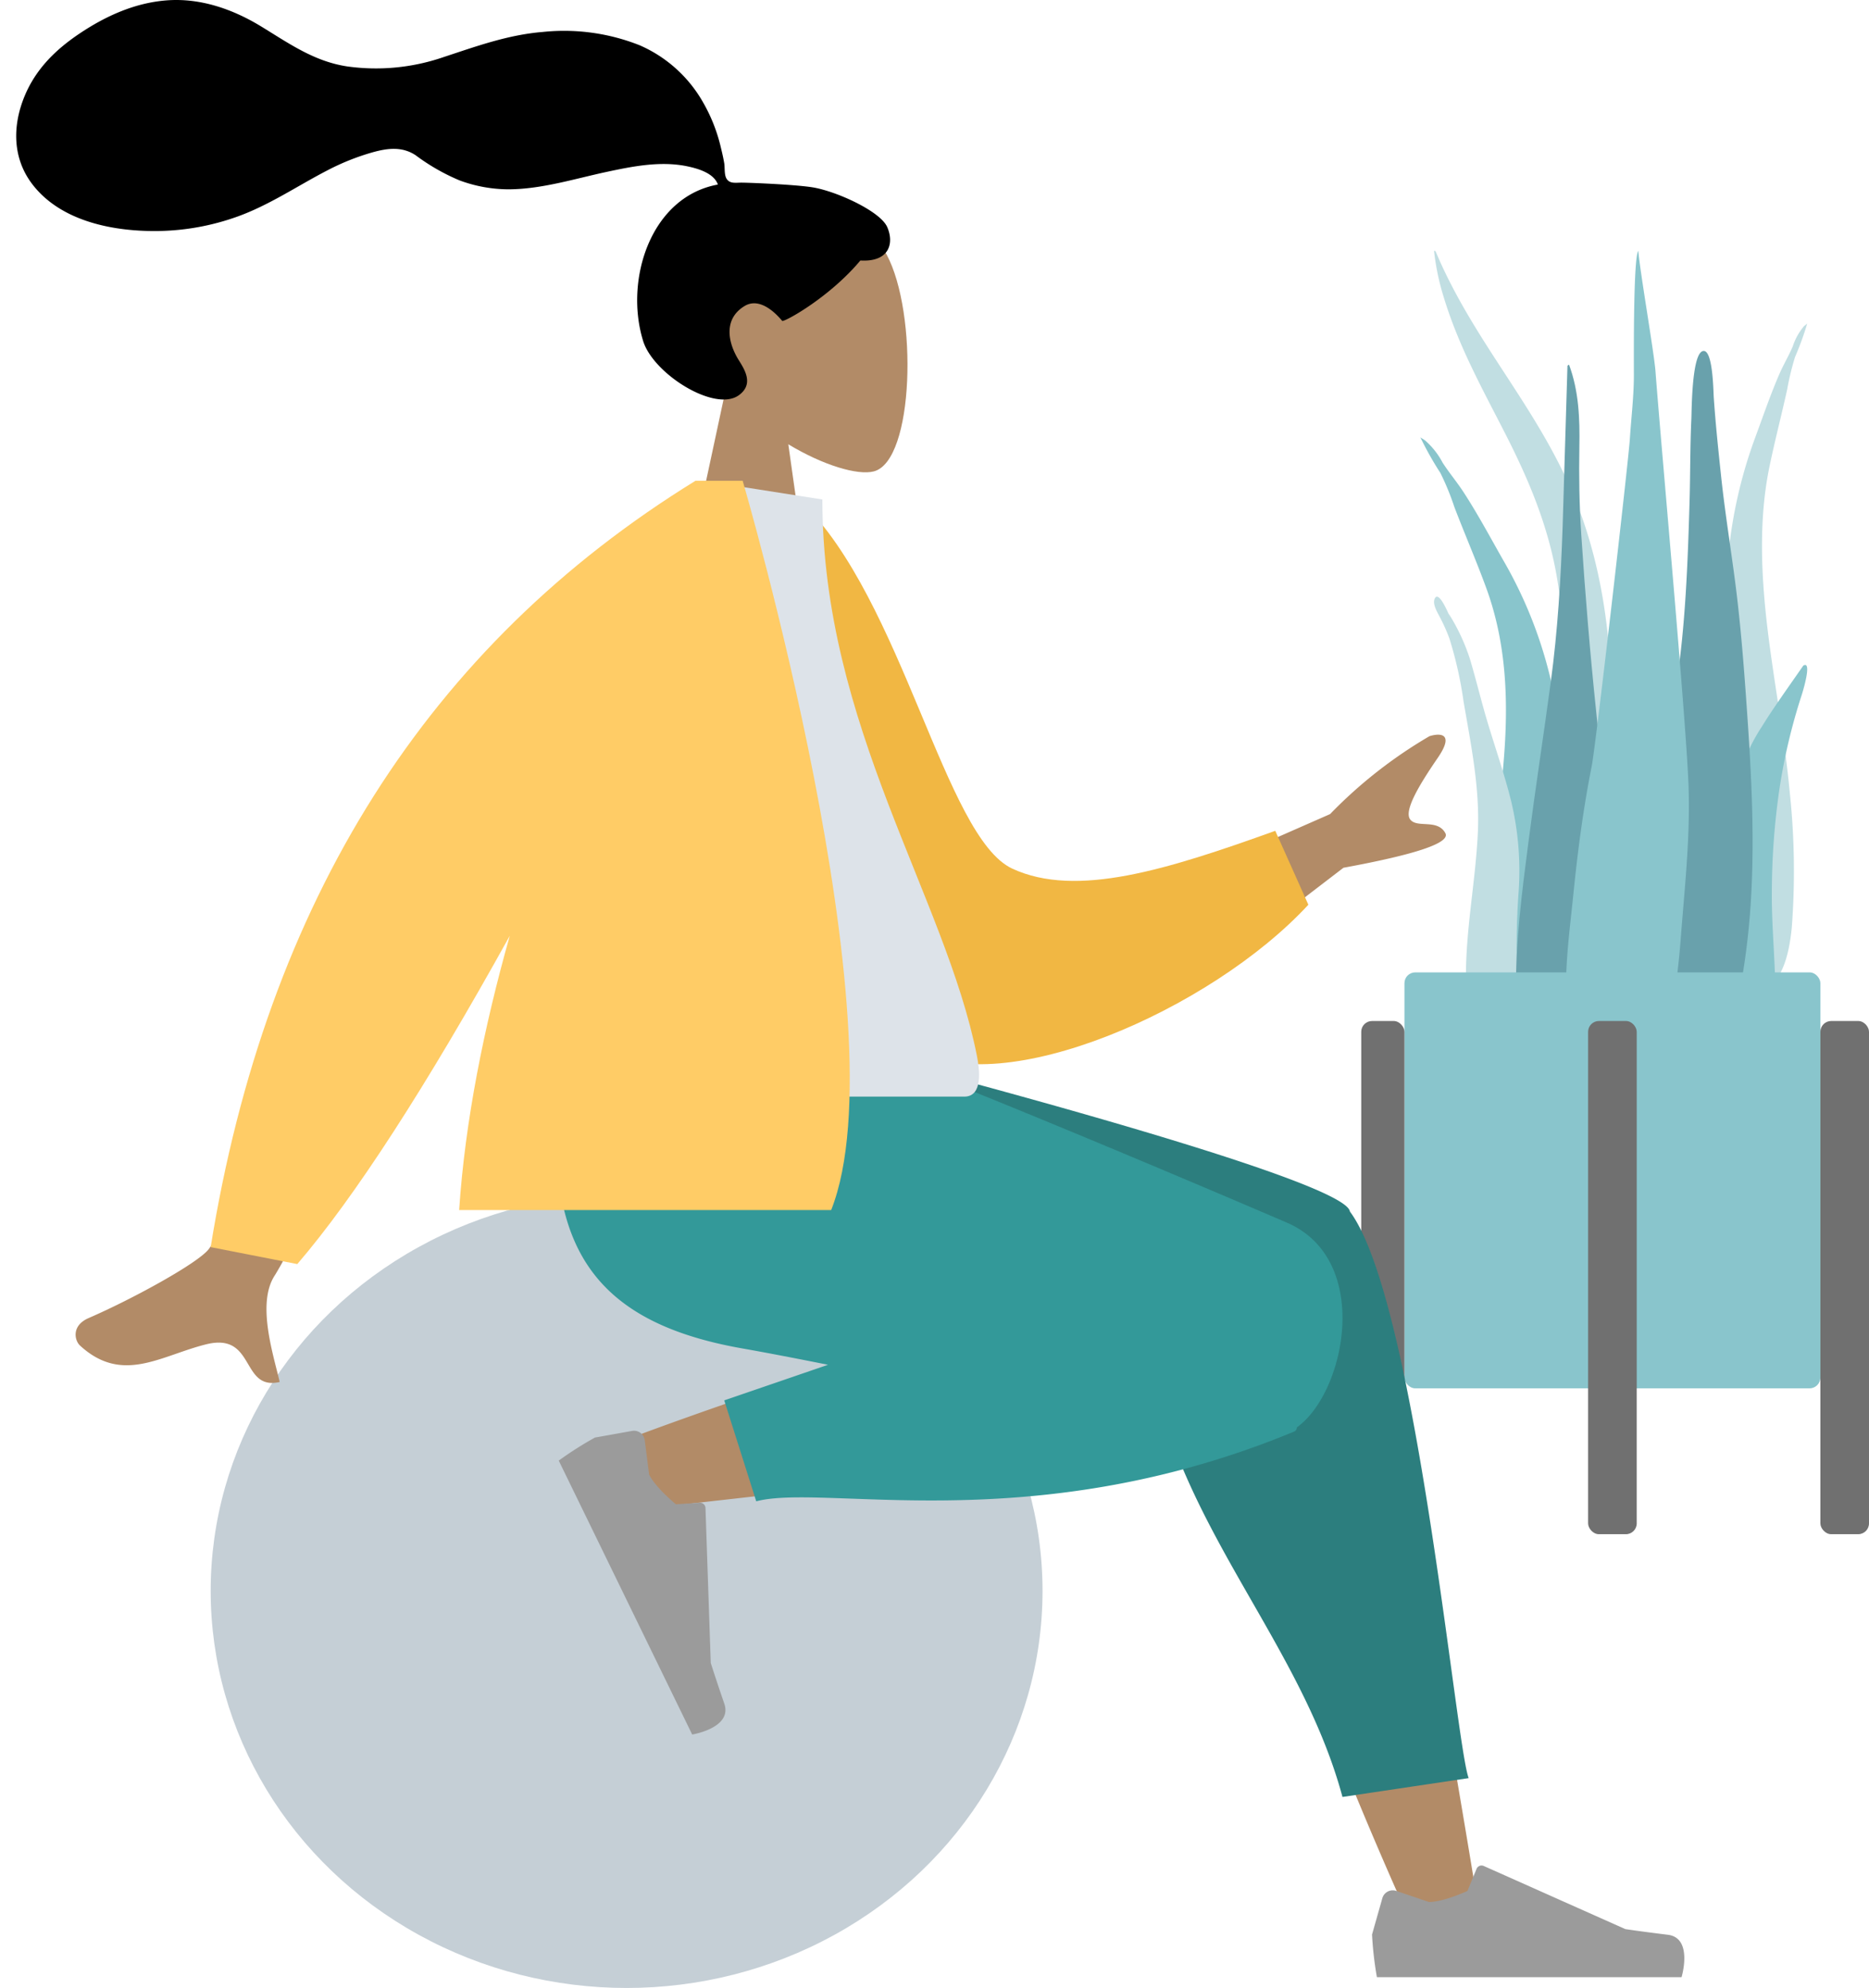 <?xml version="1.0" encoding="UTF-8"?> <svg xmlns="http://www.w3.org/2000/svg" width="346" height="368" viewBox="0 0 346 368"><g id="Groupe_9" data-name="Groupe 9" transform="translate(6822 -3062)"><g id="Plant" transform="translate(-6570 3108.432)"><g id="Succulents" transform="translate(10.952 0)"><path id="Thi_Succs_" data-name="Thi Succs!" d="M.321.175c7.441,17.682,20.091,29.968,26.79,48.353,3.973,10.9,5.629,22.758,5.729,34.9.055,6.595-.06,13.194-.091,19.789-.03,6.431-.2,12.821-.751,19.212-.549,6.424-1.163,12.771-1.434,19.235-.211,5.036-.307,10.894-2.014,15.488-1.358,3.653-4.808,4.189-5.723-.242a35.421,35.421,0,0,1-.389-7.745c.072-3.248.261-6.491.357-9.738.387-13.031-.115-26.064.148-39.1.256-12.736,1.893-25.459.082-38.11-1.5-10.448-5.3-19.419-9.663-28.02C9.161,25.923,4.587,17.849,1.748,8.437A45.357,45.357,0,0,1,0,.025Q.2-.067.321.175Z" transform="translate(2.527 0)" fill="#c1dee2"></path><path id="Thi_Succs_2" data-name="Thi Succs!" d="M.82.52A14.17,14.17,0,0,1,4.113,4.676C5.351,6.585,6.808,8.309,8.046,10.22c2.582,3.983,4.85,8.212,7.2,12.356A80.928,80.928,0,0,1,24.791,47.93C26.532,57.363,27,67.1,27.733,76.672c.775,10.146,1.555,20.367,1.658,30.552a109.131,109.131,0,0,1-.255,13.939c-.341,2.821-1.614,5.225-4.484,5.2-6.1-.048-8.958-6.8-10.154-12.338a103.98,103.98,0,0,1-1.833-25.155C13,78.817,14.746,68.913,15.5,58.9c.8-10.6.348-21.02-3.3-31-1.842-5.045-3.979-9.97-5.9-14.982A48.431,48.431,0,0,0,3.714,6.6,60.591,60.591,0,0,1,0,0Z" transform="translate(0 34.54)" fill="#89c5cc"></path><path id="Thi_Succs_3" data-name="Thi Succs!" d="M14.6.436,15.164,0A55.738,55.738,0,0,1,12.91,6.185,50.471,50.471,0,0,0,11.453,12.2C10.4,16.982,9.175,21.66,8.176,26.486c-1.976,9.551-1.6,19.84-.306,30.436,1.224,10.009,3.16,20,4.082,30.011a137.783,137.783,0,0,1,.364,24.776c-.5,5.378-2.12,11.8-6.547,11.256-2.084-.255-3.171-2.764-3.609-5.6-.7-4.548-.851-9.33-1.125-13.852C.423,93.423.3,83.36.18,73.37c-.114-9.426-.429-19.038.2-28.226A86.507,86.507,0,0,1,5.6,20.918c1.431-3.884,2.794-7.858,4.4-11.559.771-1.775,1.713-3.344,2.484-5.118A10.952,10.952,0,0,1,14.6.436Z" transform="translate(56.443 13.479)" fill="#c1dee2"></path><path id="Thi_Succs_4" data-name="Thi Succs!" d="M.176.254C.982-1.1,2.757,3.364,3.027,3.926q-.171-.419-.345-.837A37.147,37.147,0,0,1,6.656,11.57c.9,3.02,1.674,6.1,2.519,9.143,1.586,5.707,3.631,11.251,5.068,17.01a55.35,55.35,0,0,1,1.414,16.931A144.634,144.634,0,0,0,15.5,72.839c.2,2.879,1.132,5.562,1.773,8.334s1.148,5.587,1.907,8.327c.174-.357.2.836.2.927a5.753,5.753,0,0,1-.321,1.908,5.138,5.138,0,0,1-3.236,3.548c-2.912.832-5.615-1.817-6.554-4.614A76.542,76.542,0,0,1,6.533,78.6a59.713,59.713,0,0,1-.553-11.68C6.325,59.19,7.724,51.559,8.1,43.829c.412-8.416-1.255-16.323-2.652-24.516A71.591,71.591,0,0,0,2.827,7.695,32.654,32.654,0,0,0,.883,3.422C.47,2.621-.363,1.194.176.254Z" transform="translate(2.527 64.025)" fill="#c1dee2"></path><path id="Thi_Succs_5" data-name="Thi Succs!" d="M8.637,30.073c-.334,9.642-.91,19.21-2.2,28.75C5.13,68.558,3.623,78.26,2.36,88,1.132,97.489-.156,107.132.015,116.749c.126,7.084-1.048,19.068,6.82,22.564,7.968,3.541,9.678-11.58,10.2-16.571,1-9.575.678-19.252.191-28.879-.5-9.881-1.334-19.712-2.367-29.557-1.148-10.935-2.049-21.92-2.772-32.887-.358-5.424-.446-10.84-.347-16.266C11.835,10.034,11.64,4.861,9.82,0L9.534.207" transform="translate(17.691 21.061)" fill="#69a1ac"></path><path id="Thi_Succs_6" data-name="Thi Succs!" d="M10.179,5.017C8.746,7.1,7.3,9.172,5.948,11.383A33.574,33.574,0,0,0,.678,25.4C-.7,37.236.406,50.023.672,62.225c.055,2.493-.261,4.912.722,7.285.891,2.152,2.557,3.792,4.145,3.783,3.4-.019,2.881-8.344,2.886-12.008.01-6.422-.71-12.909-.648-19.326a134.176,134.176,0,0,1,1.37-18.768,108.131,108.131,0,0,1,4.1-17.454C13.5,4.977,15.3-.9,13.6.117" transform="translate(57.286 76.662)" fill="#89c5cc"></path><path id="Thi_Succs_7" data-name="Thi Succs!" d="M12.015,0C9.78,0,9.794,11.142,9.726,12.573c-.243,5.165-.186,10.331-.339,15.5-.336,11.273-.749,22.645-2.442,33.788-.912,6-1.969,11.97-3.106,17.923C2.7,85.751,1.168,91.714.418,97.76-.3,103.572.105,109.5.2,115.339A153.891,153.891,0,0,0,1.25,132.927c.19,1.438.413,2.87.651,4.3a34.081,34.081,0,0,0,.419,3.8c.539,1.813,2.847,2.406,4.4,2.122,4.206-.768,6.892-6.049,8.329-9.908a92.758,92.758,0,0,0,3.769-15.464,135.154,135.154,0,0,0,2.026-17.844c.608-12.172-.172-24.356-1.044-36.489-.485-6.747-1.045-13.465-1.9-20.171-.854-6.677-1.949-13.324-2.662-20.021-.518-4.867-1.029-9.74-1.364-14.625C13.792,7.463,13.724,0,12.015,0" transform="translate(40.437 18.534)" fill="#69a1ac"></path><path id="Thi_Succs_8" data-name="Thi Succs!" d="M22.7,99.525c-.364-11.7-5.067-63.082-6.137-77.228C16.292,18.756,13.716,4.014,13.382,0c-.906,1.135-.829,18.794-.819,22.852.011,4.014-.487,7.961-.743,11.954-.261,4.074-6.283,56.684-7.065,60.6-1.555,7.787-2.6,15.778-3.4,23.74-.782,7.76-2,15.948-.951,23.749a23.846,23.846,0,0,0,1.241,5.213c.669,1.783,1.128,3.431,1.666,5.3.865,3,2.429,5.641,4.832,6.882,4.928,2.543,7.574-3.214,8.915-8.226a134.134,134.134,0,0,0,4.162-24.547c.713-9.3,1.766-18.621,1.474-27.986" transform="translate(26.958 0)" fill="#89c5cc"></path></g><g id="Planter" transform="translate(0 133.948)"><rect id="Vase" width="77" height="77" rx="2" transform="translate(8 -0.38)" fill="#89c5cc"></rect><rect id="Leg" width="8" height="95" rx="2" transform="translate(0 8.62)" fill="#707070"></rect><rect id="Leg-2" data-name="Leg" width="9" height="95" rx="2" transform="translate(42 8.62)" fill="#707070"></rect><rect id="Leg-3" data-name="Leg" width="9" height="95" rx="2" transform="translate(85 8.62)" fill="#707070"></rect></g></g><g id="A_Human_Standing" data-name="A Human/Standing" transform="translate(-6822 3062)"><g id="Head_Front" data-name="Head/Front" transform="translate(3)"><g id="Head" transform="translate(123 38)"><path id="Head-2" data-name="Head" d="M0,73,8.262,34.49C3.655,29.081.536,22.452,1.057,15.025c1.5-21.4,31.292-16.692,37.086-5.891s5.107,38.2-2.382,40.129c-2.987.77-9.349-1.116-15.825-5.019L24,73Z" fill="#b28b67"></path></g><path id="hair" d="M147.464,34.685c-3.163-.519-11.68-.875-13.251-.875-1,0-2.091.229-2.686-.692-.487-.755-.308-2.031-.454-2.907-.169-1.017-.408-2.022-.651-3.023a30.741,30.741,0,0,0-3.192-8.109,24.924,24.924,0,0,0-11.814-10.7A37.937,37.937,0,0,0,97.48,5.916c-6.437.522-12.265,2.647-18.343,4.647a38.442,38.442,0,0,1-17.916,1.725c-6.1-.938-10.715-4.246-15.863-7.385C40.089,1.688,34.066-.414,27.835.069,22.02.52,16.659,2.922,11.85,6.129c-4.5,3-8.212,6.612-10.308,11.695C-.713,23.291-.711,29.292,3,34.123c5.375,7,15.352,8.814,23.654,8.634A45.193,45.193,0,0,0,40.7,40.183c6.046-2.126,11.27-5.731,16.926-8.655A44.044,44.044,0,0,1,65.9,28.217c2.791-.788,5.539-1.15,8.066.536A38.091,38.091,0,0,0,82.092,33.4a26.206,26.206,0,0,0,9.166,1.646c6.081-.047,12.075-1.942,17.981-3.211,4.816-1.035,9.969-2.066,14.879-1.071,2.049.415,5.041,1.272,5.781,3.4-12.454,2.257-17.346,17.66-13.835,28.967,1.895,6.1,13.286,13.237,17.715,10.029,2.806-2.033,1.1-4.7,0-6.463-2.111-3.373-2.834-7.707,1.073-10.055,3.37-2.026,6.913,2.785,6.98,2.779.926-.073,8.929-4.6,14.443-11.2,5.439.322,6.265-3.264,4.966-6.2S151.834,35.4,147.464,34.685Z" transform="translate(0 0)"></path></g><g id="Bottom_Skinny_Jeans_1" data-name="Bottom/Skinny Jeans 1" transform="translate(0 194)"><g id="Seat" transform="translate(0 42)"><ellipse id="Ballsy_Ball" data-name="Ballsy Ball" cx="77" cy="73.5" rx="77" ry="73.5" transform="translate(39 -15)" fill="#c5cfd6"></ellipse></g><path id="Skin" d="M126.572,64.414c-6.368-22.307-11.213-41.937-12.437-49.268-2.92-17.48,22.461-18.5,25.816-9.811,5.078,13.149,13.943,56.351,24.594,121.606l-12.175,3.552C139.559,102.136,130.292,77.442,126.572,64.414ZM3.75,41.5c11.756-4.647,52.924-19.189,72.779-23.3,5.706-1.183,11.236-2.281,16.435-3.273,15.454-2.95,23.46,24.929,8.576,27.071C64.473,47.328,11.924,52.837,7.428,53.456a5.731,5.731,0,0,1-.778.053C.749,53.51-3.331,44.3,3.75,41.5Z" transform="translate(109.138 32.166)" fill="#b28b67"></path><path id="Leg_Back" data-name="Leg Back" d="M63.76,42.729a13,13,0,0,1-.172-3.313L0,7.047V0H7.562s92.277,23.513,94.307,30.137c.014.047.027.093.038.14q.047.062.093.125c12.191,16.767,19.493,98.624,21.89,104.753l-23.362,3.486C91.591,105.5,63,82.418,63.76,42.729Z" transform="translate(148)" fill="#2c7e7e"></path><path id="Leg_Front" data-name="Leg Front" d="M31.077,65.228l19.206-6.588c-5.817-1.164-11.176-2.2-15.76-3.008C4.909,50.438-3.726,34.586,1.38,0H55.942c8.913,2.561,55.232,21.985,79.265,32.316,15.906,6.838,10.892,31.488,1.884,37.9a.879.879,0,0,1-.5.781C103.268,84.811,74.732,84.14,56,83.47c-8.509-.3-15-.609-19,.443Z" transform="translate(103)" fill="#399"></path><g id="Right_Shoe" data-name="Right Shoe" transform="matrix(0.438, 0.899, -0.899, 0.438, 138.565, 57.151)"><path id="shoe" d="M4.474,5.033A2,2,0,0,0,1.908,6.381L0,13.106A64.242,64.242,0,0,0,.9,21H57.3s2.2-7.268-2.538-7.848-7.87-1.047-7.87-1.047L20.68.419a1,1,0,0,0-1.332.532L17.663,5.039s-4.385,2.046-7.127,2.046Z" transform="translate(1 19)" fill="#9b9b9b"></path></g><g id="Right_Shoe-2" data-name="Right Shoe" transform="translate(253 132)"><path id="shoe-2" data-name="shoe" d="M4.474,5.033A2,2,0,0,0,1.908,6.381L0,13.106A64.242,64.242,0,0,0,.9,21H57.3s2.2-7.268-2.538-7.848-7.87-1.047-7.87-1.047L20.68.419a1,1,0,0,0-1.332.532L17.663,5.039s-4.385,2.046-7.127,2.046Z" transform="translate(1 19)" fill="#9b9b9b"></path></g></g><g id="Body_Long_Sleeve_1" data-name="Body/Long Sleeve 1" transform="translate(14 89)"><path id="Skin-2" data-name="Skin" d="M31.789,116.268c-1.363-2.293-2.913-4.586-7.622-3.416-8.4,2.087-15.528,7.442-23.363.22-.963-.887-1.669-3.663,1.616-5.087C10.6,104.437,22.692,97.8,24.652,95.218Q28.663,89.944,49.508,35L70,39.066Q39.088,96.674,36.845,100.131c-3.365,5.185-.225,14.687.934,19.691a6.313,6.313,0,0,1-1.427.178C33.886,120,32.9,118.134,31.789,116.268ZM196,30.617,232.234,14.7A85.87,85.87,0,0,1,250.623.282c1.768-.563,4.787-.733,1.565,3.974s-6.4,9.8-5.112,11.45,5.017-.171,6.49,2.511q1.474,2.682-18.859,6.417L207.57,45.439Z" transform="translate(0 47)" fill="#b28b67"></path><path id="Coat_Back" data-name="Coat Back" d="M0,2.231,8.485,0C28.84,16.559,40.322,59.616,53.332,64.31c12.3,4.438,28.6-2.324,47.89-11.217l7.293,13.1c-16.386,21.165-53.5,41.081-69.953,33C12.253,86.281,1.767,32.855,0,2.231Z" transform="matrix(0.996, 0.087, -0.087, 0.996, 125.889, 3.109)" fill="#f1b743"></path><path id="Shirt" d="M0,114H76.511c3.5,0,2.837-5.048,2.332-7.6C73.011,77,50.241,45.312,50.241,3.461L28.172,0C9.917,29.358,3.6,65.5,0,114Z" transform="translate(88)" fill="#dde3e9"></path><path id="Coat_Front" data-name="Coat Front" d="M0,141.859Q15.5,45.756,89.748,0h8.738s29.719,101.306,16.386,135H46c1.09-16.437,4.583-33.819,9.369-50.767q-23.4,42.2-39.332,60.767Z" transform="translate(25)" fill="#fc6"></path></g></g></g></svg> 